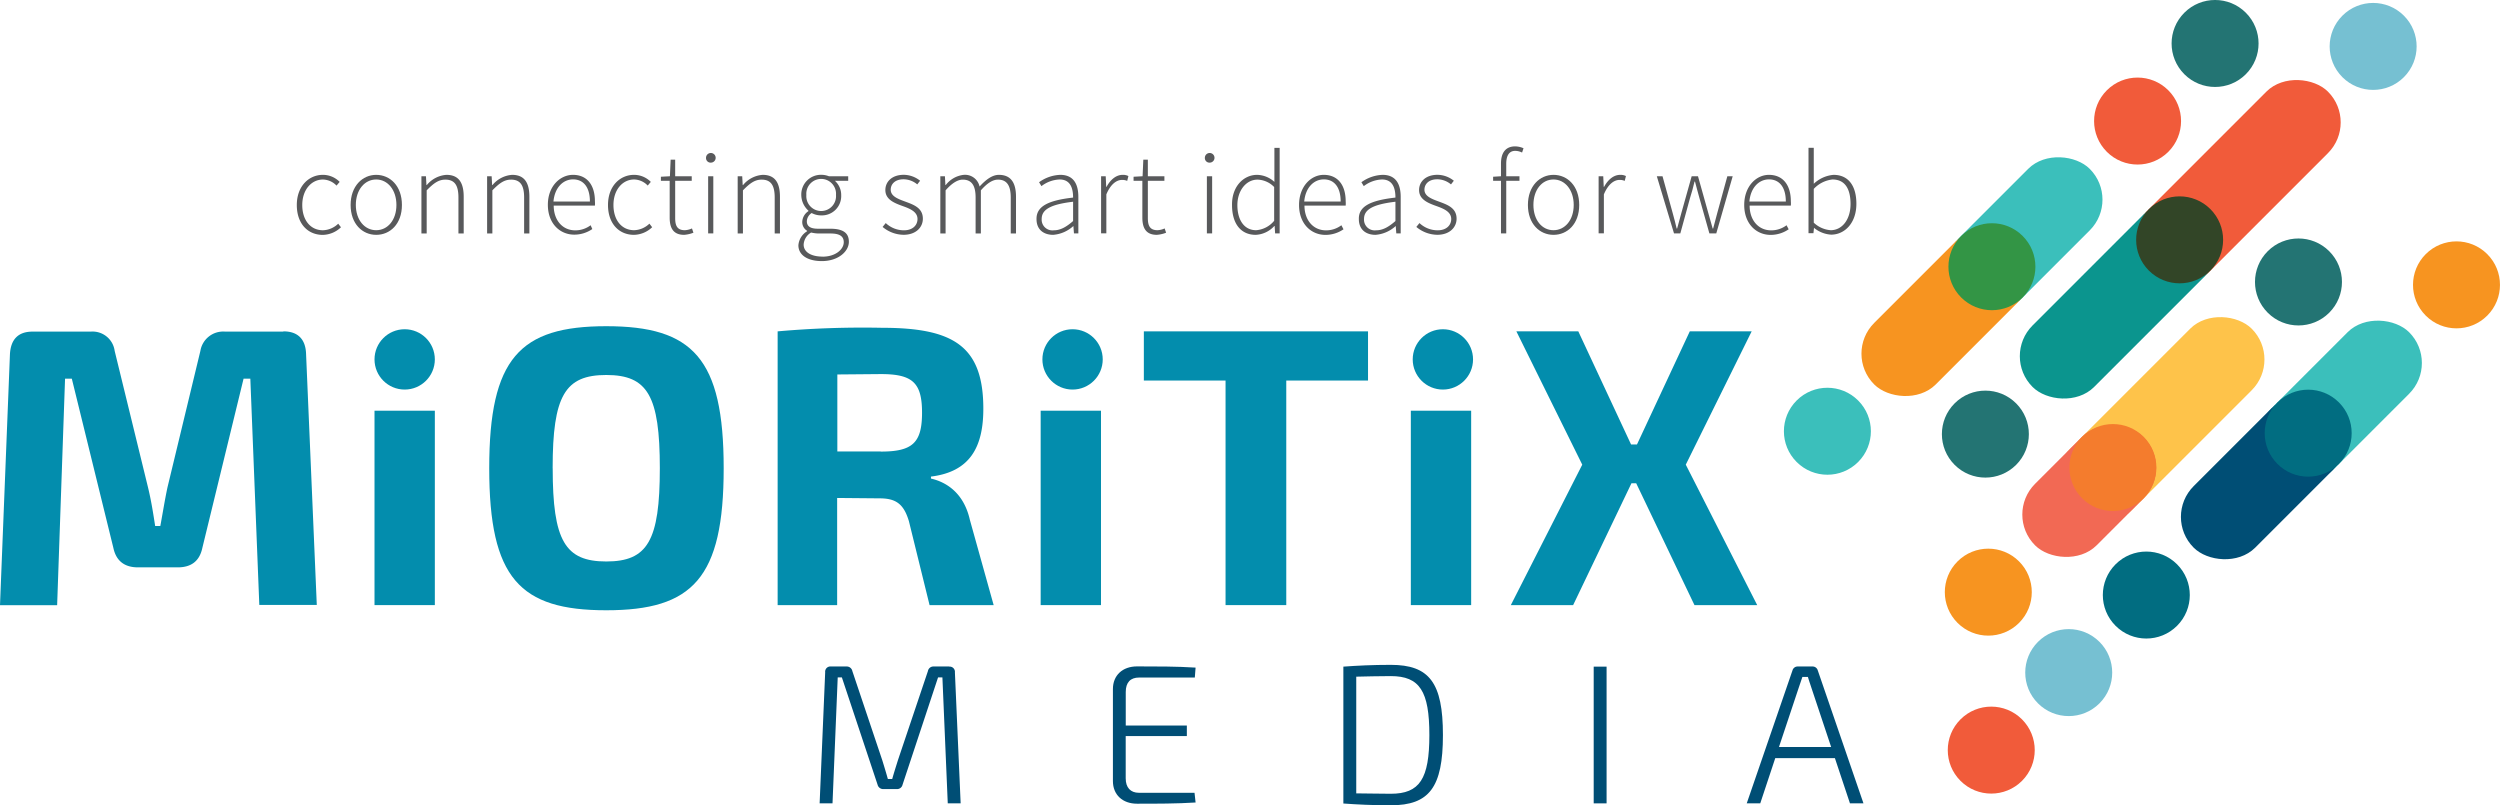 <svg id="Layer_1" data-name="Layer 1" xmlns="http://www.w3.org/2000/svg" viewBox="0 0 518.01 166.86"><defs><style>.cls-1{fill:#038dad;}.cls-2{fill:#004e75;}.cls-3{fill:#58595b;}.cls-4{fill:#f15b3a;}.cls-5{fill:#76c0d2;}.cls-6{fill:#016d81;}.cls-7{fill:#f79420;}.cls-8{fill:#237473;}.cls-9{fill:#3bbfbb;}.cls-10{fill:#339545;}.cls-11{fill:#0b958e;}.cls-12{fill:#324527;}.cls-13{fill:#fec34a;}.cls-14{fill:#f26954;}.cls-15{fill:#f47c2d;}</style></defs><title>1024-logo_with_slogan_white</title><g id="Logo_MXM" data-name="Logo MXM"><g id="mioritix"><path class="cls-1" d="M227,291.2c3,0,4.6,1.64,4.69,4.69l2.22,52H222L220.14,301h-1.4l-8.55,35.1c-0.58,2.71-2.3,4-5.1,4h-8.22c-2.79,0-4.52-1.32-5.1-4L183.15,301h-1.4l-1.64,46.94H168.27l2.06-52c0.16-3,1.64-4.69,4.69-4.69h12.08a4.62,4.62,0,0,1,4.93,4l6.91,28.28c0.66,2.71,1.07,5.34,1.48,8h1.07c0.49-2.63.9-5.26,1.48-8l6.82-28.28a4.79,4.79,0,0,1,5.1-4H227Z" transform="translate(-168.27 -222.54)"/><path class="cls-1" d="M245.87,347.92V307.64h12.5v40.28h-12.5Z" transform="translate(-168.27 -222.54)"/><path class="cls-1" d="M318.22,319.56c0,22.77-6.41,29.43-24.33,29.43s-24.25-6.66-24.25-29.43,6.33-29.43,24.25-29.43S318.22,296.79,318.22,319.56Zm-35.43,0c0,15,2.55,19.32,11.1,19.32s11.1-4.28,11.1-19.32-2.55-19.32-11.1-19.32S282.78,304.52,282.78,319.56Z" transform="translate(-168.27 -222.54)"/><path class="cls-1" d="M360.88,347.92l-4.27-17.35c-1.07-3.62-2.71-4.77-6.08-4.77l-8.8-.08v22.2H329.4V291.2a199.36,199.36,0,0,1,21.62-.74c14.8,0,21,3.78,21,16.77,0,8-2.8,13.07-10.85,14.06v0.41c2.88,0.66,6.74,2.71,8.06,8.55l4.93,17.67H360.88Zm-10.11-31.81c6.58,0,8.55-1.81,8.55-8.06s-2-8-8.55-8l-9,.08v15.95h9Z" transform="translate(-168.27 -222.54)"/><path class="cls-1" d="M383.9,347.92V307.64h12.5v40.28H383.9Z" transform="translate(-168.27 -222.54)"/><path class="cls-1" d="M434.79,301.39v46.53H422.21V301.39H405.28V291.2h46.45v10.19H434.79Z" transform="translate(-168.27 -222.54)"/><path class="cls-1" d="M460.6,347.92V307.64H473.1v40.28H460.6Z" transform="translate(-168.27 -222.54)"/><path class="cls-1" d="M506.31,322.68l-12.08,25.24H481.32l14.8-29.1L482.47,291.2H495.3l10.93,23.43h1.23L518.4,291.2h12.82l-13.65,27.62,14.8,29.1h-13L507.3,322.68h-1Z" transform="translate(-168.27 -222.54)"/><circle class="cls-1" cx="83.85" cy="74.47" r="6.25"/><circle class="cls-1" cx="222.24" cy="74.47" r="6.25"/><circle class="cls-1" cx="298.97" cy="74.47" r="6.25"/></g><g id="media"><path class="cls-2" d="M364.94,360.67a1.08,1.08,0,0,1,1.19,1.19L367.32,389h-2.67l-1.11-26.1h-0.9l-7.36,22.24a1.16,1.16,0,0,1-1.23.9h-2.71a1.19,1.19,0,0,1-1.23-.9l-7.4-22.24h-0.86L340.77,389H338.1l1.15-27.17a1.08,1.08,0,0,1,1.19-1.19h3.25a1.18,1.18,0,0,1,1.19.95l6.21,18.5c0.41,1.32.78,2.55,1.15,3.86h0.9c0.37-1.32.78-2.59,1.19-3.91l6.21-18.45a1.15,1.15,0,0,1,1.19-.95h3.21Z" transform="translate(-168.27 -222.54)"/><path class="cls-2" d="M416,388.82c-3.86.25-8.1,0.25-12.13,0.25-3,0-5-1.85-5-4.69V365.31c0-2.84,2-4.69,5-4.69,4,0,8.26,0,12.13.25l-0.16,2.06H404.28c-1.77,0-2.75,1-2.75,3v6.95h12.66v2.18H401.52v8.75c0,1.93,1,3,2.75,3h11.51Z" transform="translate(-168.27 -222.54)"/><path class="cls-2" d="M446.62,360.67c2.84-.21,6-0.37,9.82-0.37,8,0,10.81,3.7,10.81,14.55s-2.84,14.55-10.81,14.55c-3.78,0-6.95-.16-9.82-0.37V360.67Zm2.67,26.26c2.06,0,4.4.08,7.15,0.08,6,0,8-3.08,8-12.17s-2-12.21-8-12.21c-2.76,0-5,.08-7.15.12v24.17Z" transform="translate(-168.27 -222.54)"/><path class="cls-2" d="M498.49,389V360.67h2.67V389h-2.67Z" transform="translate(-168.27 -222.54)"/><path class="cls-2" d="M536.1,379.66L533,389h-2.8l9.49-27.58a1.1,1.1,0,0,1,1.07-.78h3.08a1.1,1.1,0,0,1,1.07.78L554.39,389h-2.8l-3.12-9.37H536.1Zm7.52-14.55c-0.25-.78-0.53-1.56-0.74-2.3h-1.15l-0.78,2.3-4.07,12.21h10.81Z" transform="translate(-168.27 -222.54)"/></g><g id="slogan"><path class="cls-3" d="M235.17,258.77a4.86,4.86,0,0,1,3.48,1.46L238,261a4,4,0,0,0-2.81-1.26c-2.42,0-4.29,2.15-4.29,5.28s1.7,5.23,4.29,5.23a4.76,4.76,0,0,0,3.16-1.36l0.57,0.74a5.6,5.6,0,0,1-3.77,1.58c-3.06,0-5.38-2.27-5.38-6.19S232.28,258.77,235.17,258.77Z" transform="translate(-168.27 -222.54)"/><path class="cls-3" d="M246.22,258.77c2.86,0,5.33,2.27,5.33,6.24s-2.47,6.19-5.33,6.19-5.3-2.27-5.3-6.19S243.38,258.77,246.22,258.77Zm0,11.47c2.39,0,4.19-2.12,4.19-5.23s-1.8-5.28-4.19-5.28S242,261.87,242,265,243.83,270.24,246.22,270.24Z" transform="translate(-168.27 -222.54)"/><path class="cls-3" d="M255.59,259.06h0.94l0.1,1.83h0.07a5.78,5.78,0,0,1,4.07-2.12c2.44,0,3.58,1.48,3.58,4.54v7.6h-1.09v-7.45c0-2.52-.79-3.7-2.71-3.7-1.41,0-2.42.74-3.87,2.22v8.93h-1.09V259.06Z" transform="translate(-168.27 -222.54)"/><path class="cls-3" d="M269.2,259.06h0.94l0.1,1.83h0.07a5.78,5.78,0,0,1,4.07-2.12c2.44,0,3.58,1.48,3.58,4.54v7.6h-1.09v-7.45c0-2.52-.79-3.7-2.71-3.7-1.41,0-2.42.74-3.87,2.22v8.93H269.2V259.06Z" transform="translate(-168.27 -222.54)"/><path class="cls-3" d="M287,258.77c2.81,0,4.54,2,4.54,5.48a5.41,5.41,0,0,1,0,.89h-8.54c0,3,1.8,5.13,4.47,5.13a5.25,5.25,0,0,0,3.18-1.06L291,270a6.6,6.6,0,0,1-3.73,1.16c-3,0-5.48-2.32-5.48-6.19S284.35,258.77,287,258.77Zm3.5,5.53c0-3-1.36-4.59-3.48-4.59s-3.82,1.75-4.07,4.59h7.55Z" transform="translate(-168.27 -222.54)"/><path class="cls-3" d="M299.64,258.77a4.86,4.86,0,0,1,3.48,1.46l-0.64.76a4,4,0,0,0-2.81-1.26c-2.42,0-4.29,2.15-4.29,5.28s1.7,5.23,4.29,5.23a4.76,4.76,0,0,0,3.16-1.36l0.57,0.74a5.6,5.6,0,0,1-3.77,1.58c-3.06,0-5.38-2.27-5.38-6.19S296.75,258.77,299.64,258.77Z" transform="translate(-168.27 -222.54)"/><path class="cls-3" d="M307.06,260h-1.85v-0.84l1.87-.1,0.15-3.43h0.94v3.43h3.43V260h-3.43v7.72c0,1.51.37,2.52,2,2.52a4,4,0,0,0,1.48-.37l0.3,0.89a6.64,6.64,0,0,1-1.92.44c-2.29,0-3-1.46-3-3.58V260Z" transform="translate(-168.27 -222.54)"/><path class="cls-3" d="M314.56,255.24a1,1,0,1,1,1,1A0.95,0.95,0,0,1,314.56,255.24Zm0.42,3.82h1.09V270.9H315V259.06Z" transform="translate(-168.27 -222.54)"/><path class="cls-3" d="M321.12,259.06h0.94l0.1,1.83h0.07a5.78,5.78,0,0,1,4.07-2.12c2.44,0,3.58,1.48,3.58,4.54v7.6h-1.09v-7.45c0-2.52-.79-3.7-2.71-3.7-1.41,0-2.42.74-3.87,2.22v8.93h-1.09V259.06Z" transform="translate(-168.27 -222.54)"/><path class="cls-3" d="M335.5,270.46v-0.1a2.11,2.11,0,0,1-1-1.9,2.79,2.79,0,0,1,1.28-2.17v-0.1a4.42,4.42,0,0,1-1.48-3.26,4.07,4.07,0,0,1,4.17-4.17,4.23,4.23,0,0,1,1.55.3h4V260h-2.76a3.94,3.94,0,0,1,1.31,3,4,4,0,0,1-4.12,4.17,4.11,4.11,0,0,1-2-.49,2.13,2.13,0,0,0-1,1.7c0,0.86.49,1.55,2.27,1.55h2.54c2.66,0,3.9.84,3.9,2.71,0,2-2.2,4-5.6,4-3,0-4.86-1.28-4.86-3.28A3.74,3.74,0,0,1,335.5,270.46Zm3.23,5.26c2.66,0,4.37-1.51,4.37-3,0-1.31-1-1.8-2.74-1.8h-2.54a7.35,7.35,0,0,1-1.48-.2,3.09,3.09,0,0,0-1.55,2.49C334.78,274.7,336.22,275.71,338.73,275.71Zm2.76-12.78a3.08,3.08,0,1,0-6.14,0A3.08,3.08,0,1,0,341.49,262.93Z" transform="translate(-168.27 -222.54)"/><path class="cls-3" d="M351.8,268.76a5.49,5.49,0,0,0,3.77,1.5c1.85,0,2.81-1.09,2.81-2.34,0-1.48-1.53-2.12-2.89-2.62-1.8-.64-3.77-1.36-3.77-3.38,0-1.73,1.36-3.16,3.82-3.16a5.5,5.5,0,0,1,3.38,1.23l-0.59.76a4.48,4.48,0,0,0-2.84-1.06c-1.83,0-2.66,1.06-2.66,2.15,0,1.31,1.38,1.87,2.79,2.39,1.85,0.69,3.87,1.31,3.87,3.63,0,1.78-1.43,3.33-4,3.33a6.86,6.86,0,0,1-4.34-1.63Z" transform="translate(-168.27 -222.54)"/><path class="cls-3" d="M363.12,259.06h0.94l0.1,1.83h0.07a5.42,5.42,0,0,1,3.73-2.12,3.08,3.08,0,0,1,3.28,2.42c1.36-1.48,2.66-2.42,4-2.42,2.37,0,3.55,1.48,3.55,4.54v7.6H377.7v-7.45c0-2.52-.84-3.7-2.64-3.7-1.11,0-2.25.74-3.55,2.22v8.93h-1.09v-7.45c0-2.52-.84-3.7-2.67-3.7q-1.59,0-3.55,2.22v8.93h-1.09V259.06Z" transform="translate(-168.27 -222.54)"/><path class="cls-3" d="M390.62,263.48c0-1.8-.47-3.75-2.79-3.75a6.53,6.53,0,0,0-3.77,1.38l-0.49-.81a7.91,7.91,0,0,1,4.39-1.53c2.81,0,3.75,2,3.75,4.56v7.57H390.8l-0.12-1.53h0a7,7,0,0,1-4.19,1.83c-1.88,0-3.45-1-3.45-3.26C383,265.33,385.37,264.07,390.62,263.48Zm-4,6.78c1.36,0,2.57-.67,4-1.92v-4c-4.86.57-6.51,1.7-6.51,3.58A2.22,2.22,0,0,0,386.6,270.26Z" transform="translate(-168.27 -222.54)"/><path class="cls-3" d="M396.44,259.06h0.94l0.1,2.2h0.07c0.79-1.46,1.95-2.49,3.35-2.49a2.44,2.44,0,0,1,1.18.25l-0.25,1a2.58,2.58,0,0,0-1.09-.2c-1.06,0-2.32.81-3.23,3v8.07h-1.09V259.06Z" transform="translate(-168.27 -222.54)"/><path class="cls-3" d="M405,260h-1.85v-0.84l1.87-.1,0.15-3.43h0.94v3.43h3.43V260h-3.43v7.72c0,1.51.37,2.52,2,2.52a4,4,0,0,0,1.48-.37l0.3,0.89a6.64,6.64,0,0,1-1.92.44c-2.29,0-3-1.46-3-3.58V260Z" transform="translate(-168.27 -222.54)"/><path class="cls-3" d="M417.92,255.24a1,1,0,1,1,1,1A0.95,0.95,0,0,1,417.92,255.24Zm0.42,3.82h1.09V270.9h-1.09V259.06Z" transform="translate(-168.27 -222.54)"/><path class="cls-3" d="M428.75,258.77a5.47,5.47,0,0,1,3.58,1.46l0-2.17v-4.88h1.09V270.9h-0.94l-0.1-1.53h-0.07a5.54,5.54,0,0,1-3.85,1.83c-3,0-4.91-2.2-4.91-6.19C423.5,261.18,425.94,258.77,428.75,258.77Zm-0.2,11.47a5.35,5.35,0,0,0,3.73-1.95v-7a5,5,0,0,0-3.45-1.53c-2.37,0-4.17,2.29-4.17,5.28S426,270.24,428.55,270.24Z" transform="translate(-168.27 -222.54)"/><path class="cls-3" d="M442.56,258.77c2.81,0,4.54,2,4.54,5.48a5.34,5.34,0,0,1,0,.89h-8.54c0,3,1.8,5.13,4.47,5.13a5.25,5.25,0,0,0,3.18-1.06l0.44,0.84a6.61,6.61,0,0,1-3.73,1.16c-3,0-5.48-2.32-5.48-6.19S439.92,258.77,442.56,258.77Zm3.5,5.53c0-3-1.36-4.59-3.48-4.59s-3.82,1.75-4.07,4.59h7.55Z" transform="translate(-168.27 -222.54)"/><path class="cls-3" d="M457.41,263.48c0-1.8-.47-3.75-2.79-3.75a6.53,6.53,0,0,0-3.77,1.38l-0.49-.81a7.91,7.91,0,0,1,4.39-1.53c2.81,0,3.75,2,3.75,4.56v7.57h-0.91l-0.12-1.53h0a7,7,0,0,1-4.19,1.83c-1.88,0-3.45-1-3.45-3.26C449.76,265.33,452.15,264.07,457.41,263.48Zm-4,6.78c1.36,0,2.57-.67,4-1.92v-4c-4.86.57-6.51,1.7-6.51,3.58A2.22,2.22,0,0,0,453.39,270.26Z" transform="translate(-168.27 -222.54)"/><path class="cls-3" d="M462.39,268.76a5.49,5.49,0,0,0,3.77,1.5c1.85,0,2.81-1.09,2.81-2.34,0-1.48-1.53-2.12-2.89-2.62-1.8-.64-3.77-1.36-3.77-3.38,0-1.73,1.36-3.16,3.82-3.16a5.49,5.49,0,0,1,3.38,1.23l-0.59.76a4.48,4.48,0,0,0-2.84-1.06c-1.83,0-2.66,1.06-2.66,2.15,0,1.31,1.38,1.87,2.79,2.39,1.85,0.69,3.87,1.31,3.87,3.63,0,1.78-1.43,3.33-4,3.33a6.86,6.86,0,0,1-4.34-1.63Z" transform="translate(-168.27 -222.54)"/><path class="cls-3" d="M483.65,254.15a3.2,3.2,0,0,0-1.43-.35c-1.26,0-1.85,1-1.85,2.69v2.57h2.74V260h-2.74v10.9h-1.09V260h-1.63v-0.84l1.63-.1v-2.64c0-2.34,1.06-3.55,2.94-3.55a4.4,4.4,0,0,1,1.73.39Z" transform="translate(-168.27 -222.54)"/><path class="cls-3" d="M490.16,258.77c2.86,0,5.33,2.27,5.33,6.24s-2.47,6.19-5.33,6.19-5.3-2.27-5.3-6.19S487.32,258.77,490.16,258.77Zm0,11.47c2.39,0,4.19-2.12,4.19-5.23s-1.8-5.28-4.19-5.28S486,261.87,486,265,487.77,270.24,490.16,270.24Z" transform="translate(-168.27 -222.54)"/><path class="cls-3" d="M499.53,259.06h0.94l0.1,2.2h0.07c0.79-1.46,1.95-2.49,3.35-2.49a2.44,2.44,0,0,1,1.18.25l-0.25,1a2.58,2.58,0,0,0-1.09-.2c-1.06,0-2.32.81-3.23,3v8.07h-1.09V259.06Z" transform="translate(-168.27 -222.54)"/><path class="cls-3" d="M511.57,259.06h1.18l2.12,7.67c0.3,1.09.57,2.1,0.81,3.16h0.1c0.27-1.06.57-2.07,0.86-3.16l2.15-7.67h1.31l2.15,7.67c0.3,1.09.59,2.1,0.89,3.16h0.1c0.27-1.06.57-2.07,0.84-3.16l2.1-7.67h1.11l-3.4,11.84h-1.43l-2.07-7.35c-0.35-1.13-.57-2.22-0.91-3.38h-0.1c-0.27,1.16-.57,2.29-0.94,3.43l-2,7.3h-1.31Z" transform="translate(-168.27 -222.54)"/><path class="cls-3" d="M534.8,258.77c2.81,0,4.54,2,4.54,5.48a5.34,5.34,0,0,1,0,.89h-8.54c0,3,1.8,5.13,4.47,5.13a5.25,5.25,0,0,0,3.18-1.06l0.44,0.84a6.61,6.61,0,0,1-3.73,1.16c-3,0-5.48-2.32-5.48-6.19S532.16,258.77,534.8,258.77Zm3.5,5.53c0-3-1.36-4.59-3.48-4.59s-3.82,1.75-4.07,4.59h7.55Z" transform="translate(-168.27 -222.54)"/><path class="cls-3" d="M543,253.17h1.09v5.13l0,2.32a6.76,6.76,0,0,1,4.09-1.85c3.16,0,4.74,2.37,4.74,6,0,4-2.44,6.39-5.23,6.39a6.13,6.13,0,0,1-3.55-1.41h0l-0.12,1.11H543V253.17Zm4.59,17.07c2.39,0,4.12-2.22,4.12-5.43,0-2.91-1-5.08-3.75-5.08a6.21,6.21,0,0,0-3.87,1.95v7A5.7,5.7,0,0,0,547.62,270.24Z" transform="translate(-168.27 -222.54)"/></g><g id="simbol_45_grade" data-name="simbol 45 grade"><circle class="cls-4" cx="580.86" cy="377.97" r="9.01" transform="translate(-265.4 298.89) rotate(-45)"/><circle class="cls-5" cx="596.92" cy="361.9" r="9.01" transform="translate(-249.34 305.55) rotate(-45)"/><circle class="cls-6" cx="612.99" cy="345.84" r="9.01" transform="translate(-233.27 312.2) rotate(-45)"/><circle class="cls-7" cx="677.26" cy="281.57" r="9.01" transform="translate(-169 338.82) rotate(-45)"/><circle class="cls-7" cx="580.25" cy="345.23" r="9.01" transform="translate(-242.43 288.88) rotate(-45)"/><circle class="cls-8" cx="644.52" cy="280.96" r="9.01" transform="translate(-178.16 315.5) rotate(-45)"/><circle class="cls-8" cx="579.65" cy="312.49" r="9.01" transform="translate(-219.46 278.86) rotate(-45)"/><circle class="cls-5" cx="659.99" cy="232.16" r="9.01" transform="translate(-139.12 312.14) rotate(-45)"/><circle class="cls-9" cx="546.91" cy="311.89" r="9.01" transform="translate(-228.62 255.54) rotate(-45)"/><circle class="cls-4" cx="611.18" cy="247.62" r="9.01" transform="translate(-164.35 282.16) rotate(-45)"/><circle class="cls-8" cx="627.25" cy="231.55" r="9.01" transform="translate(-148.29 288.81) rotate(-45)"/><rect class="cls-9" x="568.52" y="262.08" width="38.37" height="18.03" rx="9.01" ry="9.01" transform="translate(-187.83 272.43) rotate(-45)"/><rect class="cls-7" x="550.48" y="278.39" width="41.84" height="18.03" rx="9.01" ry="9.01" transform="translate(-204.13 265.68) rotate(-45)"/><circle class="cls-10" cx="581" cy="277.8" r="9.01" transform="translate(-194.53 269.66) rotate(-45)"/><rect class="cls-4" x="605.25" y="251.3" width="53.16" height="18.03" rx="9.01" ry="9.01" transform="translate(-167.28 300.48) rotate(-45)"/><rect class="cls-11" x="582.04" y="275.87" width="50.44" height="18.03" rx="9.01" ry="9.01" transform="translate(-191.85 290.3) rotate(-45)"/><circle class="cls-12" cx="619.9" cy="272.24" r="9.01" transform="translate(-179.21 295.53) rotate(-45)"/><rect class="cls-13" x="589.46" y="300.43" width="53.16" height="18.03" rx="9.01" ry="9.01" transform="translate(-206.65 303.7) rotate(-45)"/><rect class="cls-14" x="585.3" y="315.3" width="31.74" height="18.03" rx="9.01" ry="9.01" transform="translate(-221.52 297.54) rotate(-45)"/><circle class="cls-15" cx="606.07" cy="319.42" r="9.01" transform="translate(-216.62 299.57) rotate(-45)"/><rect class="cls-9" x="633.05" y="296.61" width="40.3" height="18.03" rx="9.01" ry="9.01" transform="translate(-193.06 328.86) rotate(-45)"/><rect class="cls-2" x="616.84" y="312.6" width="40.75" height="18.03" rx="9.01" ry="9.01" transform="translate(-209.05 322.23) rotate(-45)"/><circle class="cls-6" cx="646.53" cy="312.3" r="9.01" transform="translate(-199.73 326.09) rotate(-45)"/></g></g></svg>